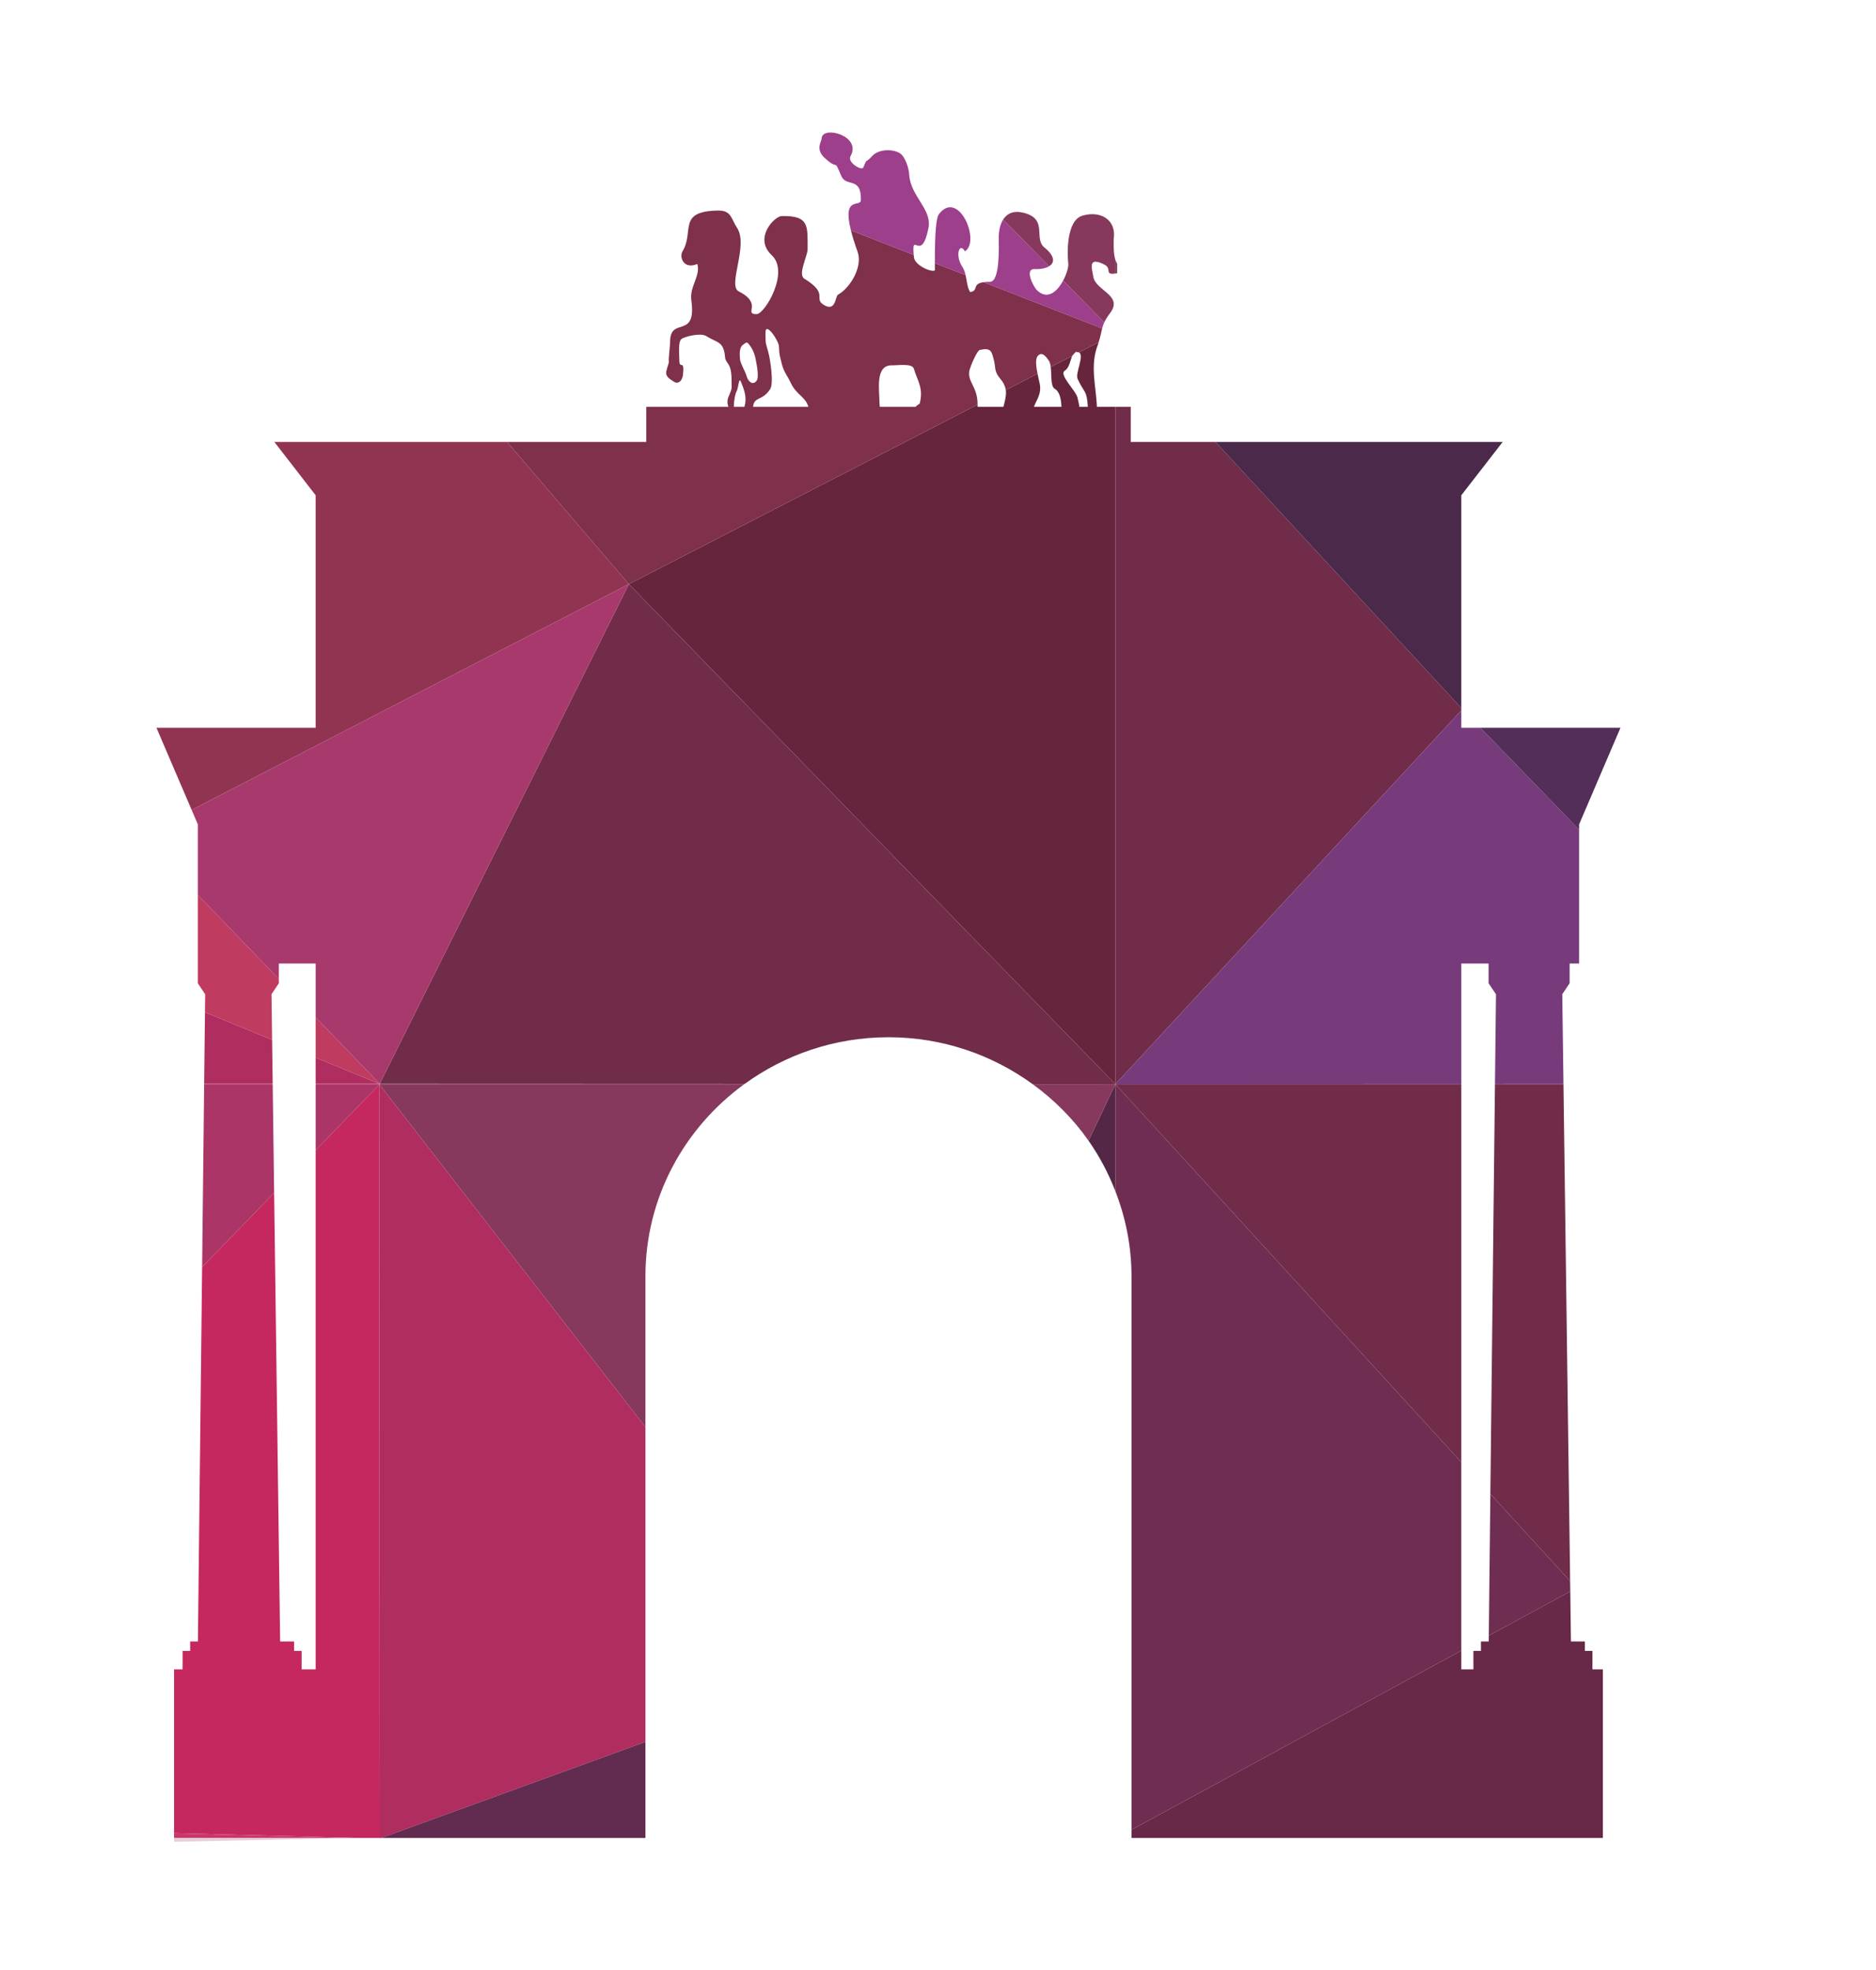 <?xml version="1.0" encoding="UTF-8"?> <svg xmlns="http://www.w3.org/2000/svg" width="101" height="106" viewBox="0 0 101 106" fill="none"> <path d="M16.994 61.892V89.83H16.238V88.839H15.833V88.331H15.082L14.759 64.192L10.882 68.184L10.655 88.331H10.238V88.839H9.83V89.83H9.371V98.647L19.247 98.904H20.443L20.415 58.371L16.994 61.892Z" fill="#C5285E"></path> <path d="M20.443 58.343V58.342L20.442 58.343H20.443Z" fill="#C5285E"></path> <path d="M20.415 58.371V58.343H20.442L20.443 58.342H16.994V61.892L20.415 58.371Z" fill="#AA3566"></path> <path d="M14.681 58.342H10.991L10.882 68.184L14.759 64.192L14.681 58.342Z" fill="#AA3566"></path> <path d="M9.371 98.904H19.247L9.371 98.647V98.904Z" fill="#C9386D"></path> <path d="M78.674 78.683L60.05 58.342V64.103C60.602 65.526 60.918 67.066 60.918 68.68V98.465L78.674 88.822V78.683Z" fill="#6F2D52"></path> <path d="M80.154 88.016L84.541 85.634L84.533 85.083L80.238 80.392L80.154 88.016Z" fill="#6F2D52"></path> <path d="M58.605 61.384C59.193 62.222 59.675 63.135 60.05 64.103V58.342L58.605 61.384Z" fill="#542746"></path> <path d="M55.598 58.342C56.761 59.188 57.782 60.212 58.605 61.384L60.05 58.342H55.598Z" fill="#86395D"></path> <path d="M20.442 58.343H20.415L34.749 76.8V68.68C34.749 64.439 36.847 60.686 40.07 58.342L20.443 58.343H20.442Z" fill="#86395D"></path> <path d="M60.05 58.342L78.674 78.683V58.342H60.05Z" fill="#712C4A"></path> <path d="M80.238 80.392L84.533 85.083L84.174 58.342H80.486L80.238 80.392Z" fill="#712C4A"></path> <path d="M20.415 58.343V58.371L20.443 98.904H20.529L34.749 93.734V76.8L20.415 58.343Z" fill="#AF2D5F"></path> <path d="M80.15 88.331H79.731V88.839H79.325V89.83H78.674V88.822L60.918 98.465V98.904H86.295V89.83H85.734V88.839H85.325V88.331H84.576L84.541 85.634L80.154 88.016L80.15 88.331Z" fill="#682848"></path> <path d="M34.749 98.904V93.734L20.529 98.904H34.749Z" fill="#622B50"></path> <path d="M14.649 55.954L11.035 54.474L10.991 58.327H14.681L14.649 55.954Z" fill="#AF2D5F"></path> <path d="M16.994 58.327H20.443L16.994 56.914V58.327Z" fill="#AF2D5F"></path> <path d="M16.994 56.914L20.443 58.327L16.994 54.744V56.914Z" fill="#BF3B60"></path> <path d="M14.617 53.503L15.012 52.91V52.686L10.65 48.156V52.91L11.046 53.503L11.035 54.474L14.649 55.954L14.617 53.503Z" fill="#BF3B60"></path> <path d="M27.297 23.782H14.77L16.994 26.652V39.163H8.423L10.318 43.584L33.856 31.434L27.297 23.782Z" fill="#913452"></path> <path d="M58.017 20.389C58.374 21.175 58.51 20.959 58.567 21.891H58.103C58.117 21.85 58.095 21.767 58.013 21.404C57.921 21.006 56.983 20.158 57.327 19.946C57.568 19.798 57.622 19.403 57.722 19.152L56.569 19.746C56.623 20.183 56.549 20.784 56.789 20.926C57.069 21.087 57.129 21.524 57.147 21.891H55.666C55.789 21.538 56.093 21.199 55.975 20.642C55.953 20.532 55.902 20.33 55.858 20.11L54.149 20.991C54.182 21.22 54.137 21.46 54.051 21.779L54.022 21.891H52.631L52.63 21.774L33.856 31.434L60.05 58.342V21.891H59.054C59.01 20.73 58.663 19.67 59.117 18.522L59.147 18.419L58.091 18.962C58.397 19.144 57.875 20.075 58.017 20.389Z" fill="#66253D"></path> <path d="M51.814 14.363C51.395 13.738 51.658 13.008 51.95 13.524C52.809 12.995 51.606 10.15 50.549 11.524C50.338 11.794 50.329 13.336 50.331 14.164L51.986 14.808C51.951 14.651 51.903 14.498 51.814 14.363Z" fill="#9E3F8B"></path> <path d="M49.986 12.275C50.189 11.254 49.025 10.574 48.95 9.402C48.923 9.034 48.793 8.65 48.587 8.372C48.336 8.03 47.377 7.936 46.953 8.4C46.533 8.86 46.729 8.431 46.472 9.023C46.398 9.194 45.598 8.748 45.791 8.4C46.416 7.296 44.249 6.727 44.234 7.459C44.229 7.602 43.898 8.03 44.377 8.478C45.191 9.244 44.858 8.442 45.293 9.471C45.551 10.087 46.382 9.479 46.347 10.767C46.337 11.183 45.333 10.498 45.812 12.4L49.194 13.72C49.069 12.373 49.6 14.202 49.986 12.275Z" fill="#9E3F8B"></path> <path d="M59.453 17.346L57.238 15.096C56.929 15.674 56.397 16.184 55.814 15.603C55.653 15.442 55.126 14.459 55.702 14.48C56.031 14.492 56.305 14.435 56.482 14.327L54.008 11.814C53.842 12.075 53.766 12.431 53.77 12.816C53.773 13.243 53.846 15.165 53.298 15.165C53.158 15.165 53.045 15.172 52.953 15.186L59.337 17.675C59.363 17.572 59.394 17.468 59.453 17.346Z" fill="#9E3F8B"></path> <path d="M78.674 38.23V38.1L65.438 23.782H60.877V21.891H60.05V58.342L78.674 38.23Z" fill="#712C4A"></path> <path d="M78.674 58.334V51.85H80.142V52.91L80.541 53.503L80.486 58.334L84.174 58.331L84.109 53.503L84.505 52.91V51.85H85.016V44.644L79.701 39.163H78.674V38.23L60.05 58.342L78.674 58.334Z" fill="#773A7B"></path> <path d="M33.856 31.434L20.443 58.327L40.082 58.334C42.254 56.759 44.929 55.816 47.835 55.816C50.743 55.816 53.422 56.762 55.595 58.34L60.05 58.342L33.856 31.434Z" fill="#712C4A"></path> <path d="M85.016 44.361L87.243 39.163H79.701L85.016 44.644V44.361Z" fill="#522E58"></path> <path d="M59.767 16.844C60.489 15.892 58.989 15.644 58.863 14.9C58.788 14.451 58.541 13.77 59.467 14.243C59.879 14.455 59.44 14.809 60.05 14.718V13.987C59.942 13.647 59.959 13.164 59.959 12.874C60.122 11.782 59.202 11.319 58.262 11.61C57.434 11.871 57.442 13.539 57.514 14.194C57.532 14.366 57.428 14.743 57.238 15.096L59.453 17.346C59.519 17.204 59.618 17.043 59.767 16.844Z" fill="#86395D"></path> <path d="M56.229 13.319C55.626 12.834 56.453 11.777 55.098 11.447C54.559 11.316 54.214 11.491 54.008 11.814L56.482 14.327C56.794 14.136 56.799 13.778 56.229 13.319Z" fill="#86395D"></path> <path d="M39.653 21.066C39.765 20.871 39.773 20.265 39.885 20.532C40.095 21.041 40.218 21.42 40.079 21.891H39.51C39.505 21.563 39.587 21.175 39.653 21.066ZM39.986 18.566C40.205 18.399 40.21 18.35 40.426 18.67C40.567 18.879 40.663 19.164 40.694 19.387C40.71 19.488 40.89 20.287 40.735 20.488C40.51 20.779 40.259 20.496 40.194 20.235C40.136 20.011 39.855 19.548 39.841 19.331C39.822 19.087 39.789 18.72 39.986 18.566ZM41.366 18.962C41.202 18.368 41.221 18.538 41.212 17.899C41.205 17.279 41.931 18.327 41.939 18.655C41.953 19.158 41.986 19.115 42.079 19.54C42.183 19.994 42.398 20.227 42.562 20.582C42.885 21.276 43.343 21.311 43.522 21.891H40.546C40.598 21.319 41.035 21.6 41.465 20.939C41.669 20.628 41.467 19.324 41.366 18.962ZM48.014 19.66C48.35 19.664 49.106 19.543 49.197 19.834C49.418 20.548 49.721 20.882 49.517 21.715L49.322 21.855L49.306 21.891H47.366L47.35 21.686C47.35 21.014 47.095 19.644 48.014 19.66ZM52.63 21.774C52.641 20.783 52.037 20.535 52.202 19.896C52.243 19.743 52.585 18.866 52.762 18.827C53.369 18.697 53.39 18.912 53.519 19.418C53.595 19.718 53.525 19.988 53.811 20.327C54.02 20.575 54.118 20.778 54.149 20.991L55.858 20.11C55.785 19.744 55.727 19.326 55.866 19.161C56.109 18.871 56.333 19.23 56.447 19.376C56.516 19.462 56.55 19.595 56.569 19.746L57.722 19.152L57.918 18.931L58.091 18.962L59.147 18.419C59.248 18.124 59.278 17.903 59.337 17.675L52.953 15.186C52.298 15.278 52.711 15.655 52.229 15.714C52.071 15.463 52.057 15.126 51.986 14.808L50.331 14.164C50.333 14.319 50.333 14.457 50.333 14.548C50.145 14.67 49.257 14.282 49.207 13.852L49.194 13.72L45.812 12.4C45.89 12.712 46.004 13.084 46.171 13.55C46.455 14.332 45.8 15.475 45.111 15.862C44.965 15.943 45.005 16.822 44.335 16.396C43.786 16.049 44.642 15.819 43.301 14.994C42.937 14.77 43.483 13.776 43.481 13.399C43.473 12.178 43.593 11.592 42.082 11.627C41.697 11.636 40.557 12.811 41.548 13.732C42.525 14.638 41.174 16.905 40.734 16.905C40.002 16.905 41.103 16.355 39.77 15.679C39.155 15.369 40.306 13.202 39.683 12.264C39.355 11.767 39.382 11.33 38.679 11.33C36.434 11.359 37.402 12.448 36.743 13.528C36.559 13.835 36.809 14.522 37.543 14.206C37.726 14.866 37.114 15.403 37.221 16.171C37.514 18.285 36.079 17.011 36.079 18.376C36.079 18.59 35.97 19.439 36.014 19.48C35.869 20.051 35.671 20.18 36.293 20.548C36.538 20.697 36.741 20.457 36.77 20.167C36.866 19.251 36.574 19.951 36.574 19.368C36.574 19.106 36.499 18.391 36.686 18.246C36.866 18.106 37.726 17.896 38.022 18.084C38.631 18.47 38.962 18.342 39.04 19.246C39.069 19.566 39.385 19.508 39.385 20.431C39.385 21.024 39.431 20.836 39.213 21.374C39.147 21.532 39.15 21.733 39.218 21.891H34.793V23.782H27.297L33.856 31.434L52.63 21.774Z" fill="#7F304B"></path> <path d="M78.674 26.652L80.901 23.782H65.438L78.674 38.1V26.652Z" fill="#4A294A"></path> <path d="M15.012 51.85H16.994V54.744L20.443 58.327L33.856 31.434L10.318 43.584L10.65 44.361V48.156L15.012 52.686V51.85Z" fill="#A8396D"></path> <path d="M60.139 14.706V14.202L60.05 13.987V14.718L60.139 14.706Z" fill="#66253D"></path> <path fill-rule="evenodd" clip-rule="evenodd" d="M9.371 99.11V98.904H19.247L9.371 99.11Z" fill="url(#paint0_radial_993_7147)"></path> <defs> <radialGradient id="paint0_radial_993_7147" cx="0" cy="0" r="1" gradientUnits="userSpaceOnUse" gradientTransform="translate(-449.053 8.96) scale(501.981 502.856)"> <stop stop-color="#F0D1DA"></stop> <stop offset="1" stop-color="#E6CED9"></stop> </radialGradient> </defs> </svg> 